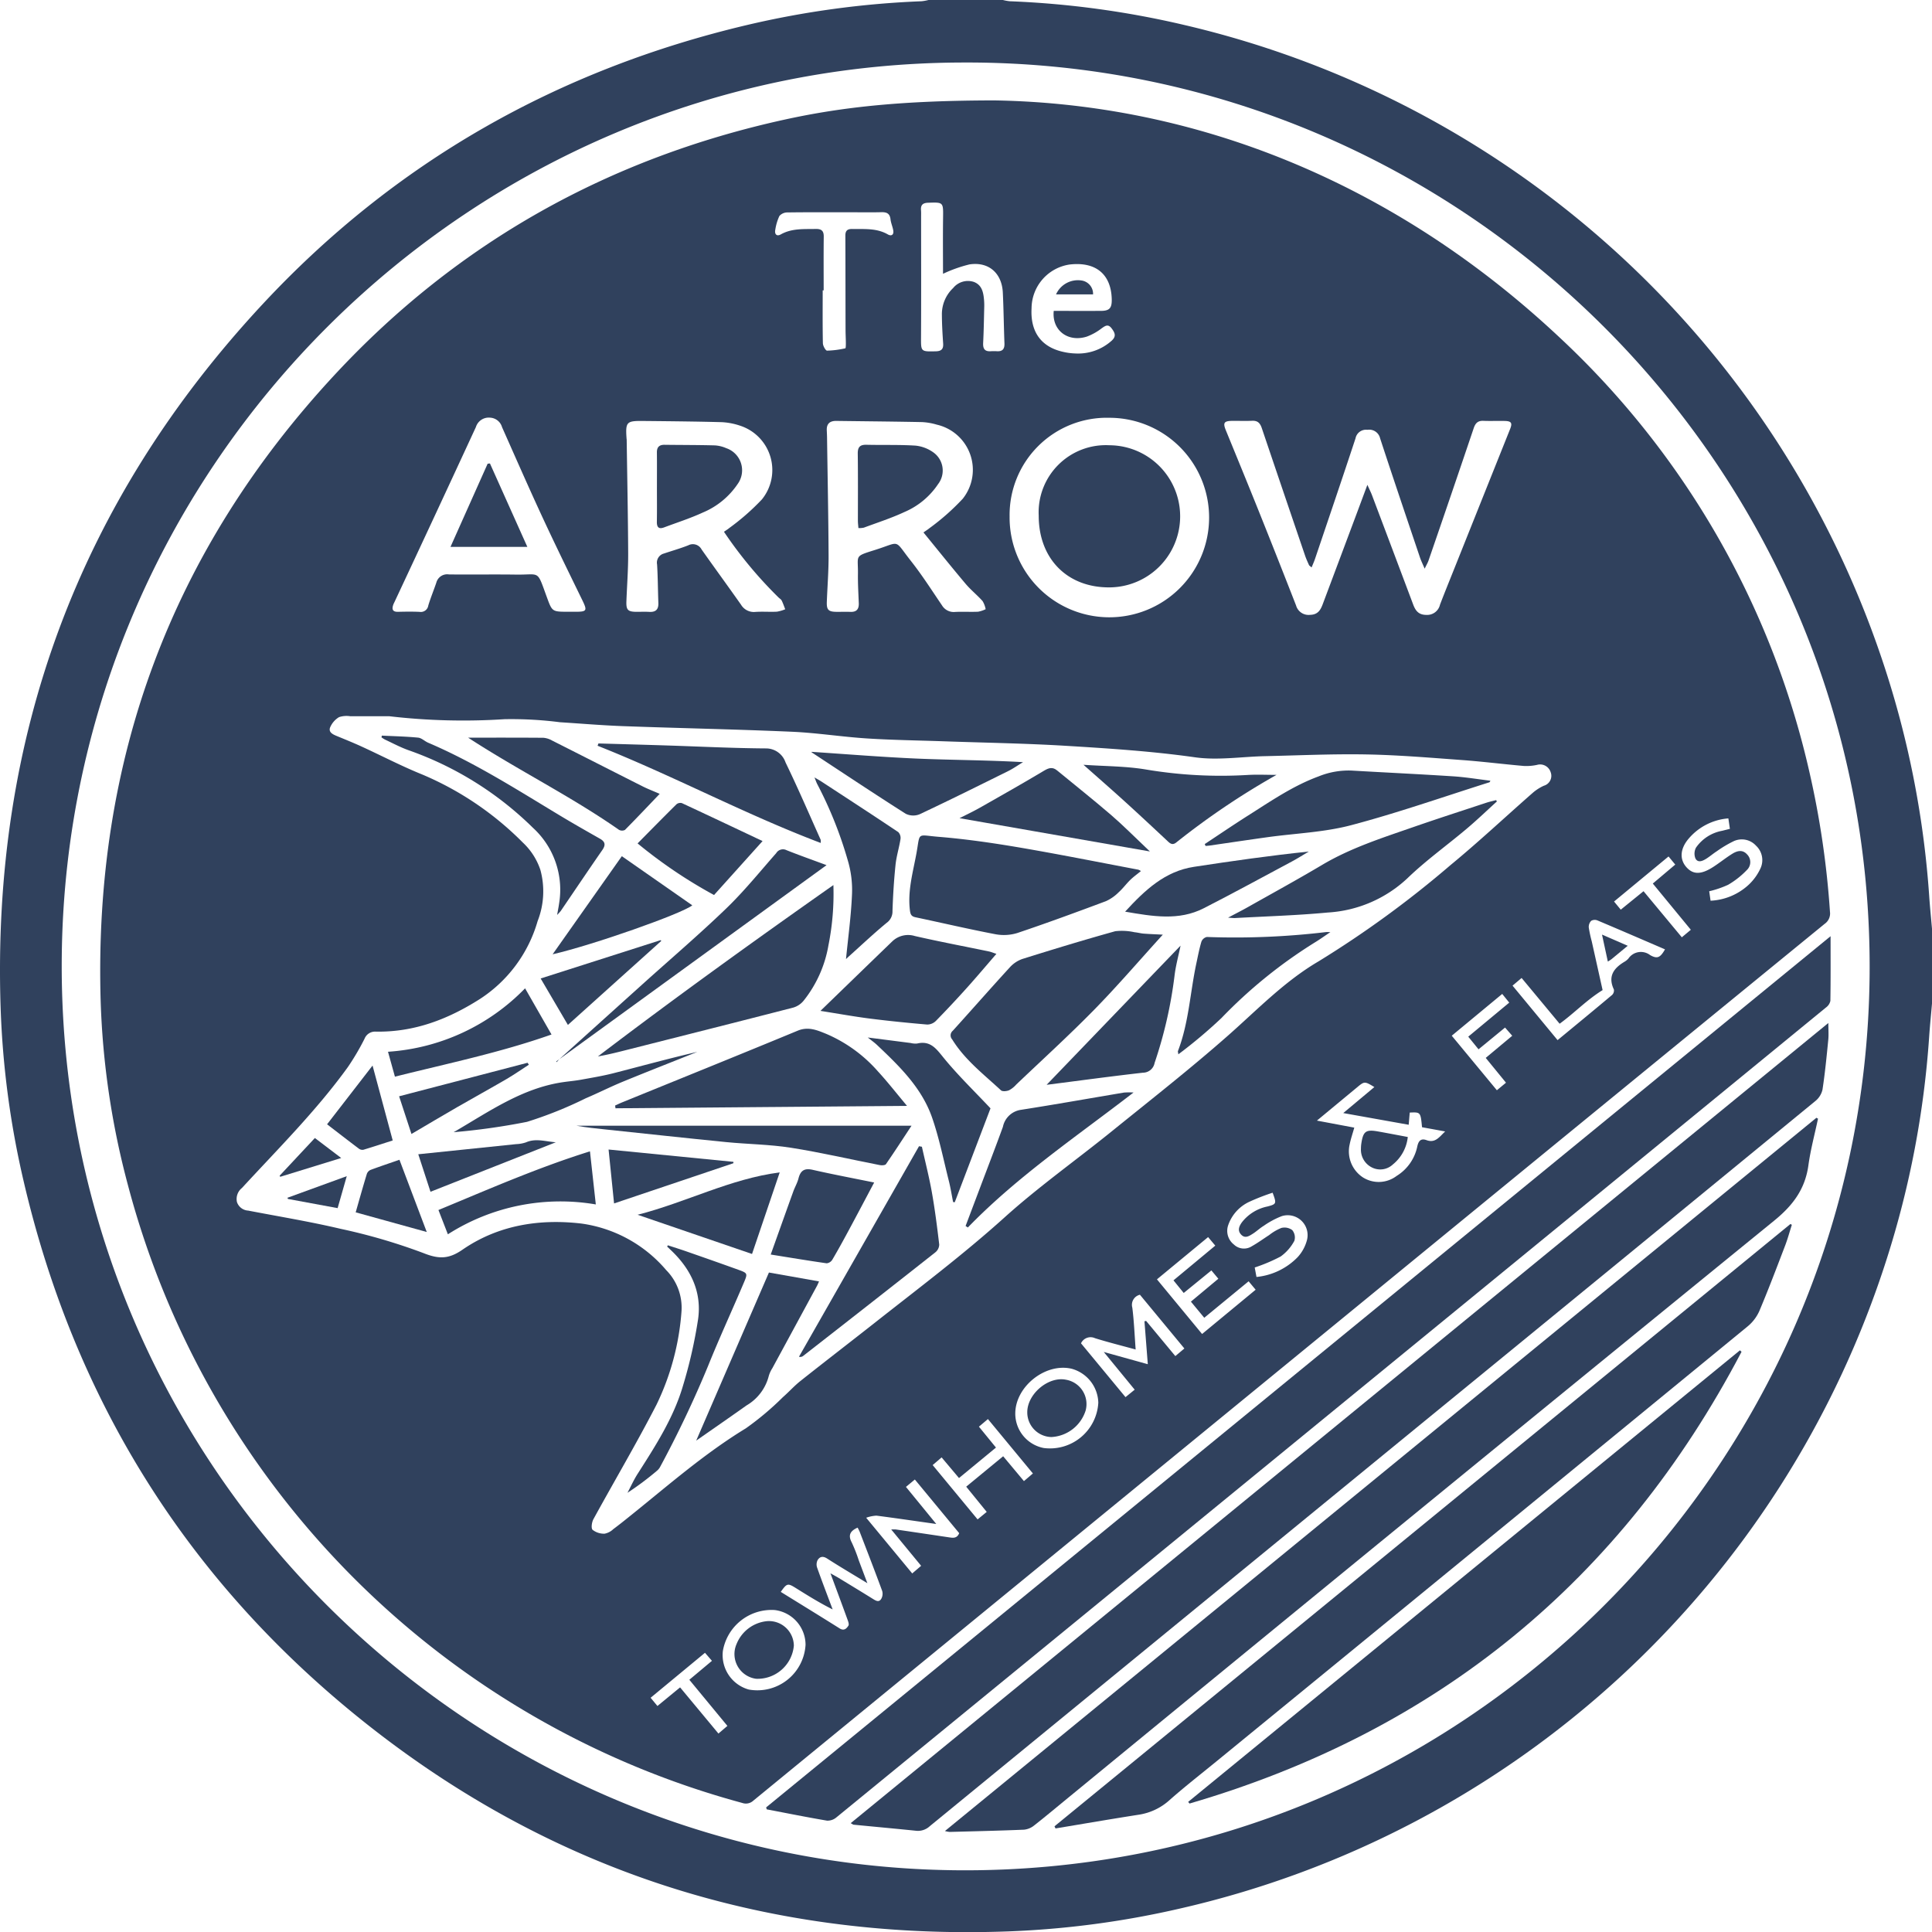 <?xml version="1.0" encoding="UTF-8"?> <svg xmlns="http://www.w3.org/2000/svg" xmlns:xlink="http://www.w3.org/1999/xlink" id="Group_4693" data-name="Group 4693" width="258.853" height="258.87" viewBox="0 0 258.853 258.87"><defs><clipPath id="clip-path"><rect id="Rectangle_564" data-name="Rectangle 564" width="258.853" height="258.87" fill="#30415d"></rect></clipPath></defs><g id="Group_4691" data-name="Group 4691" clip-path="url(#clip-path)"><path id="Path_49138" data-name="Path 49138" d="M258.853,134.457c-.128,1.484-.28,2.966-.381,4.452a125.693,125.693,0,0,1-5.673,29.732A129.693,129.693,0,0,1,158.14,255.7a122.614,122.614,0,0,1-23.125,3.075c-32.9,1.189-62.273-8.43-87.73-29.275C24.512,210.847,9.854,186.973,3.168,158.265a119.536,119.536,0,0,1-3.084-23.22c-1.2-36.249,10.431-67.8,35.138-94.329C52.96,21.671,74.745,9.342,100.081,3.353a122.8,122.8,0,0,1,23.4-3.186A6.452,6.452,0,0,0,124.4,0h9.974a6.436,6.436,0,0,0,.913.167,123.084,123.084,0,0,1,23.392,3.182,129.72,129.72,0,0,1,94.063,86.782,126.419,126.419,0,0,1,5.734,29.9c.1,1.485.253,2.967.381,4.45ZM129.423,8.376C63.029,8.283,9,62.063,8.277,128.085,7.544,195.36,61.783,249.863,127.994,250.579c67.326.727,121.93-53.612,122.5-120.009.577-67.5-54.245-122.278-121.068-122.195" transform="translate(0)" fill="#30415d"></path><path id="Path_49139" data-name="Path 49139" d="M152.225,32.474c26.716.437,53.306,10.775,75.6,31.652a114.116,114.116,0,0,1,33.585,58.319,119.368,119.368,0,0,1,2.758,18.743,1.689,1.689,0,0,1-.714,1.613q-32.068,26.2-64.108,52.443-26.632,21.8-53.261,43.6-13.093,10.717-26.179,21.441a1.462,1.462,0,0,1-1.482.295,116.606,116.606,0,0,1-82.308-82.813,108.3,108.3,0,0,1-3.646-24.675c-.939-32.273,9.487-60.368,31.481-83.989,16.421-17.637,36.61-28.886,60.154-34.056,8.012-1.759,16.139-2.558,28.12-2.573m-81.05,82.51c-1.754,0-3.509-.006-5.264,0a3.177,3.177,0,0,0-1.5.121,2.92,2.92,0,0,0-1.21,1.413c-.22.668.464.933,1.014,1.159,1.091.449,2.186.893,3.258,1.385,2.695,1.236,5.329,2.616,8.075,3.724a41.887,41.887,0,0,1,13.484,9.12,8.849,8.849,0,0,1,2.355,3.666,10.923,10.923,0,0,1-.373,6.866,18.525,18.525,0,0,1-7.757,10.449c-4.3,2.73-8.815,4.445-13.942,4.353a1.506,1.506,0,0,0-1.488.954,33.123,33.123,0,0,1-2.23,3.79c-4.222,5.846-9.332,10.923-14.2,16.21a1.88,1.88,0,0,0-.666,1.872,1.679,1.679,0,0,0,1.5,1.152c4.136.795,8.3,1.477,12.393,2.445a77.672,77.672,0,0,1,11.085,3.245c2.061.826,3.392.824,5.233-.446,4.783-3.3,10.307-4.165,15.941-3.507a18.16,18.16,0,0,1,11.358,6.236,7.153,7.153,0,0,1,2.054,5.515,34.306,34.306,0,0,1-3.345,12.507c-2.671,5.189-5.648,10.221-8.452,15.342-.222.4-.341,1.213-.116,1.435a2.483,2.483,0,0,0,1.611.517,2.306,2.306,0,0,0,1.16-.608c.9-.669,1.766-1.372,2.637-2.073,4.922-3.965,9.688-8.123,15.121-11.432a38.952,38.952,0,0,0,4.973-4.184c.792-.69,1.5-1.488,2.317-2.14,3.3-2.621,6.649-5.192,9.961-7.8,5.868-4.628,11.837-9.114,17.406-14.131,4.547-4.1,9.571-7.66,14.339-11.514,5.264-4.256,10.6-8.436,15.674-12.913,3.9-3.445,7.515-7.214,12.05-9.876A138.009,138.009,0,0,0,213.3,134.95c3.8-3.127,7.389-6.5,11.09-9.741a6.194,6.194,0,0,1,1.438-.913,1.379,1.379,0,0,0,.917-1.816,1.481,1.481,0,0,0-1.826-.978,6.764,6.764,0,0,1-1.78.143c-2.8-.244-5.587-.6-8.387-.8-4.23-.308-8.464-.667-12.7-.743-4.526-.082-9.058.132-13.587.231-3.128.069-6.315.586-9.369.153-5.737-.813-11.5-1.186-17.257-1.536-5.447-.331-10.909-.415-16.365-.607-3.447-.121-6.9-.163-10.339-.384-3.375-.216-6.732-.755-10.107-.9-7.466-.326-14.94-.471-22.409-.742-2.868-.1-5.73-.348-8.6-.529a51.107,51.107,0,0,0-7.441-.408,85.522,85.522,0,0,1-15.408-.393M194.712,95.043c-.21-.186-.308-.233-.342-.309-.181-.407-.371-.813-.515-1.234q-2.918-8.555-5.812-17.119c-.226-.674-.553-1.017-1.3-.982-.893.043-1.79,0-2.685.012-1.089.014-1.239.269-.826,1.275,1.486,3.631,2.979,7.259,4.438,10.9q2.51,6.264,4.962,12.55a1.741,1.741,0,0,0,1.879,1.263c1.026-.02,1.391-.624,1.685-1.4q2.288-6.093,4.568-12.189c.444-1.185.883-2.372,1.425-3.829.275.615.456.968.6,1.337q2.773,7.342,5.533,14.689c.314.835.723,1.4,1.781,1.4a1.761,1.761,0,0,0,1.814-1.364c.569-1.49,1.17-2.969,1.762-4.45q3.818-9.553,7.639-19.105c.317-.794.159-1.045-.711-1.066-.959-.024-1.919.023-2.877-.016-.737-.03-1.065.307-1.295.985q-3,8.883-6.057,17.745c-.1.285-.259.548-.514,1.078-.28-.662-.484-1.072-.628-1.5-1.792-5.319-3.595-10.635-5.342-15.969a1.493,1.493,0,0,0-1.7-1.137,1.432,1.432,0,0,0-1.594,1.144c-1.778,5.392-3.609,10.768-5.426,16.147-.119.354-.277.7-.46,1.151m-52-4.692c.423-.3.614-.412.78-.555a31,31,0,0,0,4.486-3.963,6.213,6.213,0,0,0-3.475-9.922,8.381,8.381,0,0,0-1.973-.344c-3.831-.077-7.662-.108-11.493-.158-.866-.012-1.322.374-1.28,1.271.015.319.031.638.035.957.075,5.266.18,10.531.207,15.8.01,2.072-.159,4.145-.237,6.218-.04,1.053.214,1.318,1.251,1.333.639.009,1.278-.018,1.916.006.836.032,1.148-.383,1.116-1.174-.052-1.307-.131-2.617-.113-3.924.036-2.548-.557-2.3,2.323-3.21,3.482-1.1,2.445-1.467,4.768,1.476,1.5,1.9,2.807,3.955,4.171,5.961a1.835,1.835,0,0,0,1.771.879c1.019-.051,2.045.016,3.065-.029a3.862,3.862,0,0,0,1.013-.338,3.315,3.315,0,0,0-.412-1.088c-.722-.808-1.584-1.494-2.281-2.321-1.887-2.238-3.718-4.525-5.638-6.873m-26.734-.086c.313-.221.532-.35.722-.513a31.087,31.087,0,0,0,4.363-3.826,6.248,6.248,0,0,0-2.946-9.888,9.023,9.023,0,0,0-2.436-.464c-3.543-.094-7.088-.126-10.633-.16-2.117-.02-2.269.162-2.12,2.317,0,.064.019.127.02.191.072,5.075.175,10.151.2,15.226.009,2.137-.155,4.274-.237,6.411-.045,1.173.186,1.417,1.346,1.427.575,0,1.152-.026,1.725.007.856.048,1.242-.321,1.21-1.183-.064-1.723-.066-3.449-.171-5.169a1.257,1.257,0,0,1,.914-1.465c1.088-.367,2.2-.681,3.262-1.1a1.319,1.319,0,0,1,1.788.557c1.748,2.478,3.54,4.924,5.283,7.4a2,2,0,0,0,1.927.964c.955-.063,1.918.017,2.874-.03a4.9,4.9,0,0,0,1.119-.326c-.155-.391-.287-.791-.473-1.166-.08-.161-.27-.267-.409-.4a56.609,56.609,0,0,1-7.325-8.816m38.271-2.053a13.365,13.365,0,1,0,13.37-13.218,13.022,13.022,0,0,0-13.37,13.218M95.11,100.987h.959c1.558,0,1.621-.146.932-1.559-1.816-3.727-3.643-7.45-5.386-11.212-1.838-3.966-3.588-7.972-5.366-11.965a1.755,1.755,0,0,0-1.609-1.271,1.8,1.8,0,0,0-1.894,1.26q-5.42,11.727-10.9,23.428c-.054.116-.117.228-.16.348-.216.6-.139,1,.64.977.958-.024,1.919-.037,2.876.006a1.011,1.011,0,0,0,1.166-.848c.312-1.037.731-2.041,1.077-3.068a1.5,1.5,0,0,1,1.671-1.1c3,.039,6.009-.02,9.013.024,3.26.048,2.76-.708,4.1,2.956.736,2.008.7,2.022,2.877,2.022M145.332,55.71c0-2.342-.027-4.926.008-7.51.028-2.093.048-2.087-2.013-2.015-.7.024-1,.3-.944.989.025.317.013.638.013.958,0,5.331.022,10.661-.009,15.992-.012,2.02-.054,2.012,1.976,1.966.744-.017,1.037-.294.987-1.041-.086-1.273-.163-2.55-.168-3.826a4.81,4.81,0,0,1,1.507-3.61,2.545,2.545,0,0,1,2.77-.821c1.1.415,1.282,1.411,1.37,2.426a8.485,8.485,0,0,1,.026.957c-.04,1.6-.063,3.193-.145,4.786-.039.763.192,1.17,1.007,1.119a7.678,7.678,0,0,1,.862,0c.753.038,1.012-.329.984-1.056-.088-2.265-.109-4.533-.218-6.8-.126-2.6-1.882-4.167-4.466-3.777a18.4,18.4,0,0,0-3.549,1.26m-15.989,2.218h-.13c0,2.362-.024,4.725.026,7.085.007.351.36.988.559.991a12.406,12.406,0,0,0,2.447-.313c.063-.012.072-.414.071-.634,0-.607-.039-1.214-.04-1.821-.01-4.215-.008-8.43-.026-12.644,0-.659.268-.9.922-.888,1.623.029,3.261-.138,4.767.727.483.277.83.051.726-.546-.087-.5-.311-.981-.367-1.482-.09-.8-.537-.969-1.249-.948-1.309.036-2.621.01-3.931.01-2.877,0-5.754-.017-8.629.022a1.424,1.424,0,0,0-1.077.475,6.7,6.7,0,0,0-.547,1.824c-.132.6.174.959.729.647,1.483-.833,3.078-.7,4.671-.733.774-.017,1.1.237,1.089,1.039-.029,2.4-.01,4.791-.01,7.187m30.816,2.752c2.137,0,4.209.005,6.281,0,1.2,0,1.525-.356,1.5-1.562-.081-3.367-2.155-5.068-5.668-4.648a5.969,5.969,0,0,0-5.075,5.851c-.178,3.144,1.266,5.171,4.191,5.839a8.446,8.446,0,0,0,1.706.225,6.725,6.725,0,0,0,4.836-1.714c.662-.6.423-1.07,0-1.641-.478-.637-.85-.362-1.347-.011a7.539,7.539,0,0,1-1.985,1.107c-2.536.8-4.7-.846-4.43-3.445M200.436,170.1c-.234.836-.477,1.531-.62,2.245a4.176,4.176,0,0,0,1.784,4.431,3.966,3.966,0,0,0,4.505-.2,6.079,6.079,0,0,0,2.776-3.975c.168-.754.5-1.086,1.236-.82,1.178.427,1.7-.423,2.494-1.166l-3.1-.566c-.193-2.029-.193-2.029-1.647-1.964-.044.515-.089,1.035-.14,1.634l-8.767-1.568,4.167-3.483c-1.3-.788-1.329-.786-2.32.042-.294.246-.591.489-.886.733l-4.489,3.719,5.008.941m27.509-13.921-5.093-6.13-1.215,1.027,6.034,7.3c2.5-2.061,4.914-4.046,7.309-6.058a.824.824,0,0,0,.235-.726c-.834-1.765-.024-2.858,1.434-3.725a2.063,2.063,0,0,0,.516-.426,2.026,2.026,0,0,1,2.9-.461c.976.557,1.369.336,2-.765-3.02-1.3-6.032-2.605-9.058-3.88a.96.96,0,0,0-.837.06,1.173,1.173,0,0,0-.321.878,17.016,17.016,0,0,0,.4,1.868c.506,2.266,1.01,4.532,1.455,6.533-2.159,1.339-3.783,3.075-5.761,4.507m-97.688,73.636c.5.279.795.435,1.08.608,1.527.928,3.055,1.855,4.574,2.8.4.246.822.535,1.144.013a1.38,1.38,0,0,0,.131-1.053c-.978-2.663-2.006-5.308-3.024-7.956a5.532,5.532,0,0,0-.274-.537c-.981.442-1.307,1-.787,1.978a20.673,20.673,0,0,1,.942,2.4c.354.933.7,1.867,1.156,3.068-1.974-1.2-3.7-2.217-5.386-3.3-.567-.366-.984-.272-1.282.207a1.3,1.3,0,0,0-.069.994c.667,1.881,1.384,3.744,2.084,5.613-1.742-.87-3.326-1.859-4.91-2.849-1.111-.695-1.215-.672-2.041.5,2.632,1.628,5.269,3.244,7.885,4.891.591.372.926.024,1.179-.367.111-.173-.023-.547-.116-.8-.726-2-1.469-3.987-2.287-6.2m40.89-30c-1.9-.522-3.7-.969-5.455-1.518a1.415,1.415,0,0,0-1.87.689l5.962,7.211,1.23-1-4.142-5.053,5.9,1.641c-.158-2.022-.3-3.888-.45-5.755l.227-.044,3.912,4.711,1.211-1.019-5.955-7.2a1.388,1.388,0,0,0-1.019,1.734c.226,1.8.3,3.616.446,5.607m-16.129,8.581a4.7,4.7,0,0,0,3.817,4.614,6.485,6.485,0,0,0,7.308-6.068,4.848,4.848,0,0,0-3.576-4.554c-3.514-.821-7.546,2.389-7.548,6.008m-28.1,30.976a4.705,4.705,0,0,0-4.113-4.652,6.611,6.611,0,0,0-6.965,5.488,4.788,4.788,0,0,0,3.472,5.162,6.468,6.468,0,0,0,7.606-6m53.131-41.638,7.174-5.93-.942-1.13-5.943,4.888-1.789-2.162,3.676-3.068-.933-1.115-3.706,3.021-1.372-1.69,5.6-4.653-.96-1.144-6.855,5.662,6.045,7.319m9.457-18.927a29.006,29.006,0,0,0-3.055,1.185,5.4,5.4,0,0,0-2.9,3.164,2.319,2.319,0,0,0,.759,2.59,1.945,1.945,0,0,0,2.4.237c.8-.449,1.551-1,2.33-1.5a6.519,6.519,0,0,1,1.638-.955,1.741,1.741,0,0,1,1.452.287,1.545,1.545,0,0,1,.285,1.438,6.134,6.134,0,0,1-1.835,2.1,22.592,22.592,0,0,1-3.477,1.474c.063.337.147.787.237,1.269a8.911,8.911,0,0,0,5.512-2.65,5.423,5.423,0,0,0,1.254-2.3,2.664,2.664,0,0,0-3.375-3.2,11.26,11.26,0,0,0-2.424,1.3c-.517.312-.959.745-1.471,1.067-.48.3-1.019.674-1.552.109s-.258-1.144.105-1.653a5.8,5.8,0,0,1,3.43-2.117c1.2-.322,1.229-.372.684-1.841M248.165,139.7a8.062,8.062,0,0,0,5.118-2.144,7.035,7.035,0,0,0,1.548-2.133,2.639,2.639,0,0,0-.569-3.093,2.574,2.574,0,0,0-3.079-.563,15.573,15.573,0,0,0-2.2,1.321c-.481.31-.917.691-1.4.993s-1.1.575-1.431-.024a1.72,1.72,0,0,1,.061-1.461,5.46,5.46,0,0,1,3.529-2.268c.328-.086.657-.165,1.018-.256l-.206-1.4a7.746,7.746,0,0,0-5.27,2.655c-1.206,1.379-1.3,2.816-.346,3.886.9,1.009,1.975,1.009,3.611-.052.855-.555,1.65-1.2,2.516-1.739.646-.4,1.37-.622,2,.076a1.458,1.458,0,0,1-.033,2.09,11.389,11.389,0,0,1-2.511,1.979,13.465,13.465,0,0,1-2.533.867c.06.418.119.819.184,1.272M135.039,222.374l6.168,7.459,1.193-1.022-4.008-4.869a5.438,5.438,0,0,1,.622,0q3.549.521,7.1,1.052c.545.082,1.085.179,1.387-.555l-5.942-7.191-1.193.991,4.061,4.967c-2.852-.4-5.435-.785-8.025-1.117a4.944,4.944,0,0,0-1.359.281m16.142-.785-2.746-3.375,4.952-4.077,2.783,3.33,1.2-1.024-6.025-7.288-1.206,1.019,2.284,2.8-4.953,4.083-2.329-2.766-1.2,1.027,6.019,7.28,1.224-1.005m69.068-69.4-6.763,5.6,6.046,7.307,1.221-1.012-2.714-3.323,3.551-2.965-.963-1.1-3.553,2.916-1.377-1.695,5.492-4.562-.941-1.164m-113.182,95.4,3.032-2.49,5.138,6.185,1.2-1.025-5.1-6.181,3.03-2.537-.933-1.077-7.285,6.026.912,1.1M236.139,140.9l3.05-2.474,5.13,6.176,1.207-1.008-5.095-6.194,3.008-2.541-.9-1.088-7.3,6.038.9,1.092" transform="translate(-18.985 -19.021)" fill="#30415d"></path><path id="Path_49140" data-name="Path 49140" d="M390.4,302.794c0,3.06.019,5.864-.027,8.667a1.49,1.49,0,0,1-.6.892q-32.817,26.882-65.652,53.743Q290.663,393.48,257.2,420.854a1.826,1.826,0,0,1-1.26.439c-2.7-.456-5.384-1-8.074-1.511l-.084-.263L390.4,302.794" transform="translate(-145.135 -177.36)" fill="#30415d"></path><path id="Path_49141" data-name="Path 49141" d="M275.145,438.073,406.131,330.866c0,.859.058,1.568-.011,2.264-.22,2.224-.437,4.45-.773,6.658a2.741,2.741,0,0,1-.951,1.528q-26.491,21.736-53.023,43.425-32.823,26.864-65.637,53.74a2.314,2.314,0,0,1-1.814.613c-2.795-.285-5.593-.542-8.389-.815-.085-.008-.164-.084-.389-.207" transform="translate(-161.165 -193.803)" fill="#30415d"></path><path id="Path_49142" data-name="Path 49142" d="M305.615,457.083,422.379,361.52l.213.122c-.439,2.083-1,4.15-1.288,6.254-.442,3.183-2.073,5.363-4.577,7.4q-47.244,38.463-94.336,77.113c-1.608,1.315-3.2,2.654-4.831,3.935a2.55,2.55,0,0,1-1.356.559c-3.318.137-6.638.211-9.958.3a3.917,3.917,0,0,1-.63-.121" transform="translate(-179.012 -211.758)" fill="#30415d"></path><path id="Path_49143" data-name="Path 49143" d="M341.057,476.564l98.607-80.7.183.116c-.3.928-.551,1.873-.9,2.782-1.117,2.919-2.223,5.844-3.437,8.723a5.629,5.629,0,0,1-1.563,2.082q-35.538,29.144-71.119,58.238c-2.126,1.74-4.3,3.43-6.357,5.247a7.9,7.9,0,0,1-4.146,1.963c-3.716.581-7.423,1.221-11.133,1.837l-.135-.285" transform="translate(-199.772 -231.874)" fill="#30415d"></path><path id="Path_49144" data-name="Path 49144" d="M458.43,436.921q-24.139,45.973-73.963,60.529l-.181-.222,73.925-60.5.22.2" transform="translate(-225.093 -255.808)" fill="#30415d"></path><path id="Path_49145" data-name="Path 49145" d="M335.886,301.531c-3.166,3.481-6.077,6.878-9.2,10.065-3.375,3.442-6.947,6.69-10.439,10.018a3.445,3.445,0,0,1-.967.768c-.319.129-.881.186-1.08,0-2.31-2.144-4.843-4.078-6.534-6.82a.8.8,0,0,1,.081-1.156c2.551-2.817,5.056-5.675,7.623-8.477a4.109,4.109,0,0,1,1.693-1.14c4.133-1.295,8.278-2.56,12.45-3.72a7.786,7.786,0,0,1,2.585.135c.41.035.813.154,1.223.186.79.061,1.583.088,2.569.139" transform="translate(-180.092 -176.302)" fill="#30415d"></path><path id="Path_49146" data-name="Path 49146" d="M325.126,275c-.5.413-.993.764-1.42,1.179-.541.528-.993,1.152-1.554,1.655a5.79,5.79,0,0,1-1.7,1.192c-3.941,1.474-7.891,2.929-11.878,4.269a6.133,6.133,0,0,1-2.978.156c-3.57-.682-7.112-1.514-10.669-2.265-.539-.114-.674-.365-.742-.9-.335-2.635.411-5.145.871-7.675.527-2.9-.022-2.445,3.016-2.2,3.558.292,7.107.805,10.629,1.4,5.375.915,10.724,1.987,16.083,3a1.7,1.7,0,0,1,.342.181" transform="translate(-172.268 -158.289)" fill="#30415d"></path><path id="Path_49147" data-name="Path 49147" d="M224.928,286.256a35.177,35.177,0,0,1-.665,8.078,16.283,16.283,0,0,1-3.33,7.42,2.8,2.8,0,0,1-1.37.913c-7.284,1.88-14.58,3.715-21.872,5.562-1.418.36-2.835.727-4.316.989,10.314-7.846,20.82-15.417,31.553-22.962" transform="translate(-113.268 -167.673)" fill="#30415d"></path><path id="Path_49148" data-name="Path 49148" d="M238.062,343.058,199,343.382q-.027-.183-.054-.367c.3-.136.6-.283.9-.408,7.858-3.2,15.727-6.377,23.567-9.622,1.433-.593,2.63-.056,3.845.436a19.287,19.287,0,0,1,6.914,5.03c1.306,1.421,2.495,2.95,3.884,4.606" transform="translate(-116.534 -194.892)" fill="#30415d"></path><path id="Path_49149" data-name="Path 49149" d="M433.209,258.965c-1.343,1.219-2.651,2.478-4.036,3.647-2.635,2.225-5.464,4.244-7.939,6.632a17.037,17.037,0,0,1-10.676,4.6c-4.129.389-8.283.509-12.427.741-.219.012-.44-.023-.937-.053,1.044-.555,1.874-.974,2.682-1.43,3.309-1.866,6.643-3.691,9.908-5.631,3.824-2.271,8.02-3.612,12.177-5.057,3.253-1.131,6.532-2.187,9.8-3.268.44-.145.9-.242,1.347-.361l.1.178" transform="translate(-232.654 -151.583)" fill="#30415d"></path><path id="Path_49150" data-name="Path 49150" d="M389.643,259.047c1.938-1.279,3.856-2.587,5.818-3.829,3.042-1.925,6.007-3.976,9.434-5.236a10.687,10.687,0,0,1,4.377-.785c4.556.264,9.114.479,13.668.774,1.652.107,3.294.385,4.985.59-.058.088-.088.194-.146.212-6.171,1.947-12.288,4.1-18.538,5.749-3.609.952-7.434,1.083-11.159,1.6-2.589.359-5.174.747-7.761,1.121-.187.027-.376.037-.563.056l-.114-.251" transform="translate(-228.231 -145.957)" fill="#30415d"></path><path id="Path_49151" data-name="Path 49151" d="M265.37,312.6c3.307-3.2,6.437-6.24,9.576-9.269a3.061,3.061,0,0,1,3.063-.756c3.292.753,6.612,1.38,9.92,2.065.288.06.563.179,1.009.325-1.409,1.626-2.674,3.13-3.988,4.59q-2.016,2.241-4.126,4.4a1.664,1.664,0,0,1-1.156.481c-2.567-.221-5.132-.477-7.687-.8-2.111-.27-4.208-.651-6.61-1.03" transform="translate(-155.439 -177.165)" fill="#30415d"></path><path id="Path_49152" data-name="Path 49152" d="M223.168,253.784c-10.232-3.881-19.806-9.034-29.893-13.023l.117-.309c3.084.09,6.169.174,9.253.273,4.4.14,8.809.367,13.214.392a2.759,2.759,0,0,1,2.6,1.879c1.656,3.411,3.154,6.9,4.706,10.361a1.579,1.579,0,0,1,0,.428" transform="translate(-113.21 -140.843)" fill="#30415d"></path><path id="Path_49153" data-name="Path 49153" d="M274.886,370.792c.452,2.038.973,4.063,1.338,6.116.411,2.314.706,4.65.983,6.984a1.379,1.379,0,0,1-.5,1.029q-8.843,6.973-17.727,13.893a.624.624,0,0,1-.564.111L274.5,370.719l.391.073" transform="translate(-151.368 -217.147)" fill="#30415d"></path><path id="Path_49154" data-name="Path 49154" d="M381.023,317.829c-.033-.26-.08-.364-.051-.439,1.457-3.792,1.629-7.853,2.471-11.774.208-.966.391-1.941.674-2.885a1.026,1.026,0,0,1,.729-.622,102.924,102.924,0,0,0,15.953-.654c.117-.012.237,0,.6,0-.755.507-1.315.907-1.9,1.272a64.742,64.742,0,0,0-12.706,10.25,65.631,65.631,0,0,1-5.768,4.853" transform="translate(-223.147 -176.572)" fill="#30415d"></path><path id="Path_49155" data-name="Path 49155" d="M234.915,411.569l6.712,1.189c-.109.239-.182.43-.279.609q-2.988,5.514-5.979,11.028a3.953,3.953,0,0,0-.477,1.042,6.394,6.394,0,0,1-2.974,3.936c-2.2,1.559-4.424,3.1-6.748,4.72l9.745-22.524" transform="translate(-131.892 -241.074)" fill="#30415d"></path><path id="Path_49156" data-name="Path 49156" d="M151.4,238.576c3.365,0,6.73-.012,10.094.017a2.819,2.819,0,0,1,1.166.372c4.036,2.035,8.062,4.091,12.1,6.126.71.358,1.456.641,2.31,1.014-1.582,1.655-3.1,3.264-4.655,4.832a.859.859,0,0,1-.807-.017c-6.437-4.5-13.49-7.967-20.206-12.345" transform="translate(-88.683 -139.743)" fill="#30415d"></path><path id="Path_49157" data-name="Path 49157" d="M376.288,248.7a101.842,101.842,0,0,0-13.378,9.015c-.456.383-.756.285-1.135-.07-1.909-1.785-3.817-3.571-5.752-5.328-1.811-1.644-3.655-3.252-5.593-4.971,2.822.2,5.629.176,8.357.63a60.449,60.449,0,0,0,13.624.735c1.261-.076,2.531-.012,3.877-.012" transform="translate(-205.262 -144.879)" fill="#30415d"></path><path id="Path_49158" data-name="Path 49158" d="M312.3,371.208l1.948-5.158c1.022-2.71,2.068-5.41,3.055-8.133a2.876,2.876,0,0,1,2.376-2.266c4.627-.722,9.237-1.546,13.856-2.32a9.725,9.725,0,0,1,1.268-.007c-7.688,5.934-15.571,11.241-22.2,18.084l-.3-.2" transform="translate(-182.929 -206.948)" fill="#30415d"></path><path id="Path_49159" data-name="Path 49159" d="M310.332,255.128c.786-.4,1.792-.87,2.755-1.415,2.882-1.632,5.764-3.268,8.607-4.966.641-.382,1.129-.494,1.713-.013,2.408,1.983,4.856,3.921,7.221,5.955,1.594,1.372,3.076,2.875,4.607,4.32.226.213.449.429.606.579l-25.509-4.46" transform="translate(-181.775 -145.508)" fill="#30415d"></path><path id="Path_49160" data-name="Path 49160" d="M338.5,324.472l17.927-18.629c-.276,1.356-.656,2.706-.813,4.082a58.523,58.523,0,0,1-2.664,11.633,1.592,1.592,0,0,1-1.561,1.31c-4.276.484-8.541,1.067-12.81,1.611-.083.011-.171-.018-.079-.007" transform="translate(-198.254 -179.146)" fill="#30415d"></path><path id="Path_49161" data-name="Path 49161" d="M262.44,243.165c4.711.309,9.443.7,14.183.906,4.7.2,9.406.2,14.168.476-.667.4-1.308.859-2,1.2-3.939,1.953-7.877,3.91-11.856,5.781a2.273,2.273,0,0,1-1.868-.069c-4.222-2.684-8.388-5.457-12.568-8.207a.138.138,0,0,1-.055-.089" transform="translate(-153.722 -142.432)" fill="#30415d"></path><path id="Path_49162" data-name="Path 49162" d="M280.672,335.557c2.041.262,3.9.5,5.751.738a2.557,2.557,0,0,0,.855.07c1.84-.436,2.615.766,3.627,2,1.874,2.285,4.014,4.351,6.207,6.684l-4.789,12.581-.222-.028c-.188-.945-.336-1.9-.571-2.831-.716-2.839-1.288-5.73-2.246-8.486-1.391-4-4.387-6.9-7.387-9.737-.34-.321-.728-.59-1.225-.99" transform="translate(-164.402 -196.551)" fill="#30415d"></path><path id="Path_49163" data-name="Path 49163" d="M267.639,275.795c.278-2.831.674-5.7.8-8.583a13.816,13.816,0,0,0-.577-4.706,53.841,53.841,0,0,0-4.042-10.1c-.136-.243-.22-.515-.406-.958.417.246.679.387.928.549,3.441,2.249,6.887,4.491,10.3,6.775a1.128,1.128,0,0,1,.3.933c-.183,1.164-.548,2.3-.668,3.473-.212,2.053-.337,4.119-.406,6.183a1.865,1.865,0,0,1-.79,1.578c-1.718,1.416-3.34,2.95-5,4.44-.185.166-.362.339-.439.411" transform="translate(-154.291 -147.288)" fill="#30415d"></path><path id="Path_49164" data-name="Path 49164" d="M206.213,265.1c1.8-1.818,3.492-3.545,5.214-5.245a.813.813,0,0,1,.723-.152c3.55,1.648,7.085,3.326,10.807,5.085l-6.5,7.227a64.49,64.49,0,0,1-10.244-6.915" transform="translate(-120.788 -152.099)" fill="#30415d"></path><path id="Path_49165" data-name="Path 49165" d="M249.273,389.593c1.067-2.986,2.035-5.709,3.016-8.428.216-.6.55-1.163.706-1.775.268-1.052.8-1.4,1.9-1.146,2.7.614,5.424,1.126,8.237,1.7-1.182,2.223-2.288,4.325-3.414,6.416-.71,1.319-1.429,2.633-2.19,3.923a1.022,1.022,0,0,1-.755.485c-2.391-.339-4.773-.738-7.5-1.175" transform="translate(-146.01 -221.509)" fill="#30415d"></path><path id="Path_49166" data-name="Path 49166" d="M123.438,237.92c1.619.08,3.242.113,4.853.27.464.045.878.481,1.34.678,6.221,2.655,11.9,6.288,17.667,9.762,1.769,1.066,3.566,2.085,5.362,3.106.722.41.769.854.3,1.527-1.873,2.7-3.708,5.433-5.56,8.151a7.007,7.007,0,0,1-.485.531c.121-.7.209-1.122.267-1.551a11.244,11.244,0,0,0-3.51-10.126,44.964,44.964,0,0,0-16.685-10.4c-1.077-.384-2.1-.935-3.138-1.418a4.065,4.065,0,0,1-.47-.3l.057-.233" transform="translate(-72.27 -139.36)" fill="#30415d"></path><path id="Path_49167" data-name="Path 49167" d="M208.355,402.765c.838.275,1.681.537,2.514.828,2.318.81,4.636,1.619,6.945,2.455,1.194.432,1.248.484.768,1.618-1.6,3.779-3.327,7.506-4.859,11.313a145.374,145.374,0,0,1-6.4,13.467,1.723,1.723,0,0,1-.416.515,39.835,39.835,0,0,1-3.963,2.964c.449-.848.843-1.732,1.358-2.537,2.391-3.742,4.811-7.488,6.073-11.785a63.631,63.631,0,0,0,2.03-8.935c.507-3.572-.909-6.607-3.484-9.1-.22-.213-.442-.423-.664-.635l.1-.166" transform="translate(-118.874 -235.917)" fill="#30415d"></path><path id="Path_49168" data-name="Path 49168" d="M216.126,276.825l-36.2,26.289.044.108a5.433,5.433,0,0,1,.379-.418q5.574-5.029,11.153-10.054c3.747-3.374,7.585-6.652,11.213-10.148,2.384-2.3,4.479-4.9,6.672-7.387a1.058,1.058,0,0,1,1.384-.4c1.681.672,3.391,1.275,5.357,2.005" transform="translate(-105.39 -160.907)" fill="#30415d"></path><path id="Path_49169" data-name="Path 49169" d="M231.336,364.086c-1.24,1.884-2.307,3.536-3.426,5.154-.109.158-.554.175-.817.124-3.976-.777-7.929-1.7-11.928-2.329-2.86-.45-5.786-.469-8.675-.756-5.368-.533-10.73-1.122-16.094-1.685-1.32-.139-2.64-.268-3.95-.507Z" transform="translate(-109.21 -213.261)" fill="#30415d"></path><path id="Path_49170" data-name="Path 49170" d="M188.006,276.916l9.442,6.585c-1.41,1.123-13.311,5.319-18.713,6.559l9.271-13.144" transform="translate(-104.693 -162.202)" fill="#30415d"></path><path id="Path_49171" data-name="Path 49171" d="M221.548,390.119l-15.332-5.254c6.509-1.659,12.424-4.829,19.04-5.674l-3.707,10.928" transform="translate(-120.79 -222.109)" fill="#30415d"></path><path id="Path_49172" data-name="Path 49172" d="M363.9,283.465c2.683-2.922,5.346-5.414,9.222-6.005,5.1-.778,10.214-1.51,15.392-2.049-.754.444-1.492.917-2.263,1.329-3.935,2.1-7.851,4.245-11.824,6.273-3.336,1.7-6.826,1.088-10.527.452" transform="translate(-213.155 -161.32)" fill="#30415d"></path><path id="Path_49173" data-name="Path 49173" d="M143.068,383.493l-1.263-3.255c6.7-2.773,13.3-5.675,20.3-7.861.265,2.408.515,4.671.784,7.114a28.024,28.024,0,0,0-19.819,4" transform="translate(-83.061 -218.118)" fill="#30415d"></path><path id="Path_49174" data-name="Path 49174" d="M147.4,325.838c-6.857,2.423-13.883,3.871-20.98,5.65l-.928-3.337a28.192,28.192,0,0,0,18.366-8.5l3.541,6.186" transform="translate(-73.507 -187.234)" fill="#30415d"></path><path id="Path_49175" data-name="Path 49175" d="M146.7,350.973c4.707-2.73,9.167-5.919,14.7-6.715.789-.113,1.585-.181,2.368-.323,1.437-.261,2.884-.5,4.3-.858,3.757-.964,7.5-1.991,11.287-2.873-3.331,1.331-6.672,2.639-9.989,4-1.676.69-3.3,1.515-4.967,2.222a54.048,54.048,0,0,1-7.861,3.154,90.017,90.017,0,0,1-9.834,1.388" transform="translate(-85.928 -199.273)" fill="#30415d"></path><path id="Path_49176" data-name="Path 49176" d="M197.566,379.01l-.734-7.223,16.726,1.651c0,.061,0,.122,0,.183l-15.992,5.389" transform="translate(-115.293 -217.772)" fill="#30415d"></path><path id="Path_49177" data-name="Path 49177" d="M178.513,315.433l-3.65-6.221,16.059-5.133.111.09-12.52,11.264" transform="translate(-102.425 -178.113)" fill="#30415d"></path><path id="Path_49178" data-name="Path 49178" d="M115.039,382.145c.5-1.756.981-3.468,1.5-5.168a.929.929,0,0,1,.5-.521c1.276-.474,2.568-.906,3.863-1.355l3.658,9.678-9.518-2.634" transform="translate(-67.383 -219.713)" fill="#30415d"></path><path id="Path_49179" data-name="Path 49179" d="M111.884,344.635l2.7,10.033c-1.278.411-2.6.846-3.927,1.246a.788.788,0,0,1-.6-.143c-1.423-1.071-2.83-2.163-4.266-3.267l6.09-7.869" transform="translate(-61.968 -201.868)" fill="#30415d"></path><path id="Path_49180" data-name="Path 49180" d="M146.469,343.988c-.994.642-1.966,1.323-2.987,1.918-2.2,1.282-4.433,2.508-6.639,3.78-2.012,1.159-4.007,2.349-6.107,3.583l-1.655-5.049,17.207-4.492.181.26" transform="translate(-75.608 -201.337)" fill="#30415d"></path><path id="Path_49181" data-name="Path 49181" d="M136.92,375.686l-1.638-5.025q6.571-.679,13.129-1.359a4.469,4.469,0,0,0,1.309-.239c1.3-.568,2.557-.118,3.987-.008l-16.788,6.632" transform="translate(-79.241 -216.011)" fill="#30415d"></path><path id="Path_49182" data-name="Path 49182" d="M90.434,373.12l4.725-5.054,3.527,2.678-8.17,2.518-.081-.142" transform="translate(-52.971 -215.593)" fill="#30415d"></path><path id="Path_49183" data-name="Path 49183" d="M99.691,384.689l-6.66-1.231-.063-.158,7.946-2.894-1.223,4.283" transform="translate(-54.455 -222.821)" fill="#30415d"></path><path id="Path_49184" data-name="Path 49184" d="M277.512,155c-.027-.355-.07-.666-.07-.976,0-3,.022-6-.018-9-.012-.873.3-1.2,1.159-1.181,2.2.051,4.408-.025,6.6.115a4.964,4.964,0,0,1,2.36.9,2.98,2.98,0,0,1,.643,4.255,10.23,10.23,0,0,1-4.512,3.74c-1.755.82-3.615,1.415-5.435,2.094a2.932,2.932,0,0,1-.73.057" transform="translate(-162.499 -84.251)" fill="#30415d"></path><path id="Path_49185" data-name="Path 49185" d="M212.458,149.492c0-1.531.013-3.062-.005-4.593-.009-.726.31-1.048,1.033-1.039,2.232.029,4.464.019,6.695.078a4.445,4.445,0,0,1,1.565.375,3.129,3.129,0,0,1,1.527,4.8,10.5,10.5,0,0,1-4.677,3.827c-1.672.771-3.44,1.334-5.167,1.984-.714.268-.992,0-.98-.747.027-1.563.008-3.126.008-4.689" transform="translate(-124.441 -84.265)" fill="#30415d"></path><path id="Path_49186" data-name="Path 49186" d="M335.949,153.439a9,9,0,0,1,9.473-9.431,9.521,9.521,0,0,1-.089,19.043c-5.607-.007-9.39-3.881-9.384-9.612" transform="translate(-196.78 -84.352)" fill="#30415d"></path><path id="Path_49187" data-name="Path 49187" d="M145.7,161.072l4.977-11.143.309-.034,5.01,11.177Z" transform="translate(-85.342 -87.8)" fill="#30415d"></path><path id="Path_49188" data-name="Path 49188" d="M341.558,92.5a3.206,3.206,0,0,1,3.451-1.853,1.8,1.8,0,0,1,1.508,1.853Z" transform="translate(-200.066 -53.06)" fill="#30415d"></path><path id="Path_49189" data-name="Path 49189" d="M446.443,366.532a5.468,5.468,0,0,1-2,3.684,2.47,2.47,0,0,1-2.762.424,2.652,2.652,0,0,1-1.512-2.565,4.609,4.609,0,0,1,.036-.572c.251-1.747.6-2.008,2.3-1.7,1.307.234,2.611.485,3.942.734" transform="translate(-257.825 -214.2)" fill="#30415d"></path><path id="Path_49190" data-name="Path 49190" d="M521.583,303.77c-.827.684-1.507,1.25-2.192,1.809-.115.094-.249.165-.474.311-.262-1.216-.506-2.34-.782-3.617l3.448,1.5" transform="translate(-303.495 -177.055)" fill="#30415d"></path><path id="Path_49191" data-name="Path 49191" d="M335.464,453.832a3.305,3.305,0,0,1-3.216-3.346c.016-2.44,2.826-4.8,5.158-4.337a3.31,3.31,0,0,1,2.659,4.139,5.088,5.088,0,0,1-4.6,3.545" transform="translate(-194.612 -261.295)" fill="#30415d"></path><path id="Path_49192" data-name="Path 49192" d="M245.5,527.584a4.882,4.882,0,0,1-5.05,4.433,3.342,3.342,0,0,1-2.622-4.667,4.91,4.91,0,0,1,3.995-3.047,3.335,3.335,0,0,1,3.677,3.28" transform="translate(-139.138 -307.09)" fill="#30415d"></path></g></svg> 